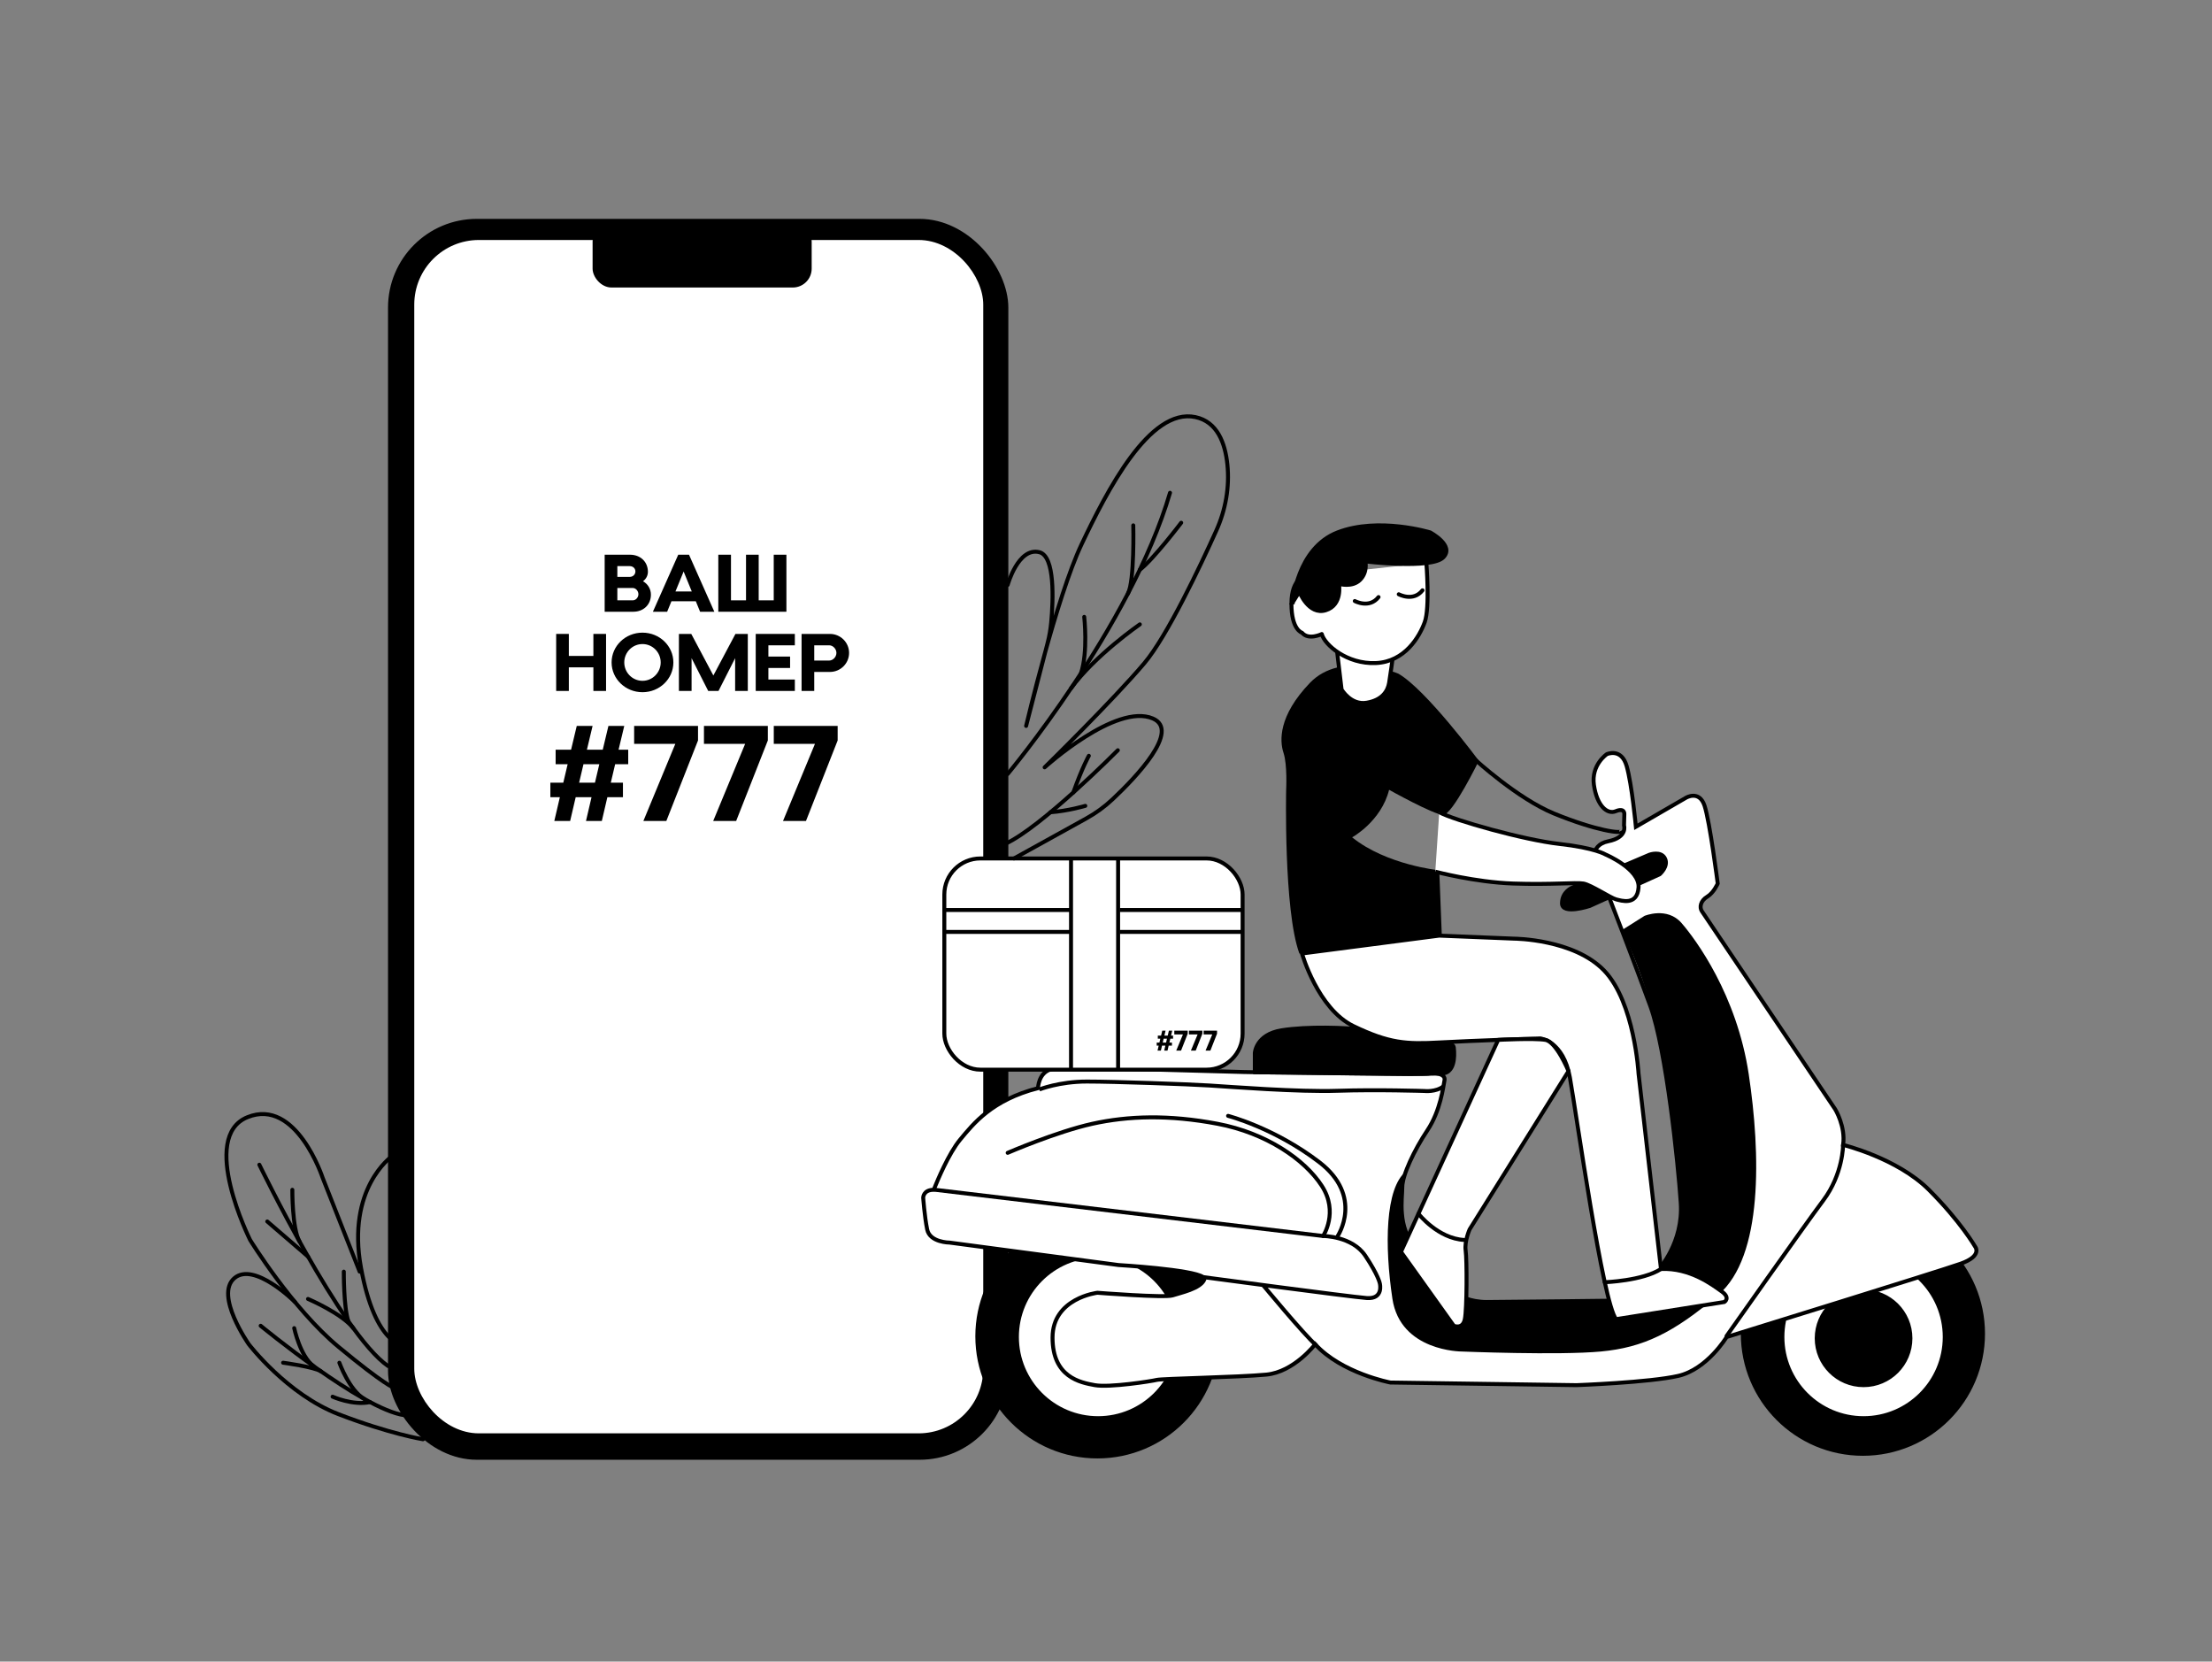 <?xml version="1.0" encoding="UTF-8"?> <svg xmlns="http://www.w3.org/2000/svg" id="_Слой_8" data-name="Слой 8" viewBox="0 0 1676 1258.69"><rect x="0" y="0" width="1676" height="1258.69" fill="#808080" stroke="none"/><defs><style> .cls-1, .cls-2, .cls-3, .cls-4, .cls-5, .cls-6, .cls-7, .cls-8 { stroke: #000; stroke-width: 3px; } .cls-1, .cls-3, .cls-5 { stroke-linejoin: round; } .cls-1, .cls-3, .cls-5, .cls-7, .cls-8 { stroke-linecap: round; } .cls-1, .cls-9, .cls-6, .cls-8 { fill: #fff; } .cls-10, .cls-9 { stroke-width: 0px; } .cls-2, .cls-4, .cls-6, .cls-7, .cls-8 { stroke-miterlimit: 10; } .cls-4, .cls-5, .cls-7 { fill: none; } </style></defs><rect class="cls-10" x="294" y="165.8" width="470" height="940" rx="67.23" ry="67.23"></rect><rect class="cls-9" x="313.88" y="181.8" width="431.11" height="904" rx="48.96" ry="48.96"></rect><rect class="cls-10" x="449" y="168.8" width="166" height="49" rx="14.31" ry="14.31"></rect><g><circle class="cls-2" cx="1411.5" cy="1010.3" r="91"></circle><circle class="cls-2" cx="831.5" cy="1012.3" r="91"></circle><circle class="cls-6" cx="1412" cy="1012.8" r="61.5"></circle><circle class="cls-6" cx="832" cy="1012.8" r="61.5"></circle><circle class="cls-2" cx="1412" cy="1013.8" r="35.5"></circle><g><path class="cls-6" d="m1208.5,655.3s-5-15,10-18,12-12,12-12l.24-8.71s.31-4.89-6.47-2.09-14.38-4.54-16.58-19.87,9.8-23.33,9.8-23.33c0,0,11-5,15,9s7,46,7,46l38-22s10-6,14,6,10,59,10,59c0,0-3,7-8,10s-6,8-4,11,101,150,101,150c0,0,8,13,6,27,0,0,41,10,65,34s35,43,35,43c0,0,6,7-11,13s-177.27,55.54-177.27,55.54c0,0-14.73,24.46-36.73,29.46s-77,7-77,7l-141-2s-37-7-57-29c0,0-16,21-37,23s-79,3-83,4-35.89,6-46.95,4-32.05-6-32.05-36,34-34,34-34c0,0,51,4,57,2s21-5,24-12c.28-.65-.05-1.27-.88-1.86-8.11-5.84-64.12-9.14-64.12-9.14l-128-17s-15,0-17-10-3-24-3-24c0,0,0-6,8-6,0,0,.17-.44.48-1.22,2.11-5.28,10.81-26.33,19.52-36.78,10-12,24-30,59-39,0,0,.21-11.4,9.61-14.2s139.39,2.2,158.39,2.2,124,2,128,1,13,0,12,5-3,23-13,38-19,34-19,43-4,30,10,46,33,36,33,36c0,0,8,5,21,5s95-1,95-1l35.46-24s18.54-20,16.54-50-11-116-23-149-31.59-83.41-31.59-83.41l-10.41-23.59Z"></path><path class="cls-4" d="m787.5,825.3s15-6,36-6,76.98,2,92.99,3,67.01,5,97.01,4,65.76.16,65.76.16c0,0,8.64,1,14.44-3.58"></path><path class="cls-4" d="m708.5,901.3l294,35s22,0,32,15,11,21,11,21c0,0,3,12-10,11s-123.88-15.86-123.88-15.86"></path><path class="cls-6" d="m956.95,973.45s30.43,36.87,40.49,45.86"></path><path class="cls-5" d="m1002.5,936.3s12-18-1-38-42-40-79-47-67.72-6-94.86,0-64.14,22-64.14,22"></path><path class="cls-5" d="m1013.57,936.3s19.93-30-14.07-56-69-35-69-35"></path><path class="cls-5" d="m1396.5,867.3s0,22-15,42-73.27,102.71-73.27,102.71"></path><path class="cls-10" d="m1228.83,704.63l17.17-10.83s17.13-7.17,28.06,5.41,41.94,54.59,50.94,114.59,11,138-23,167-57,40-89,43-105.66,0-105.66,0c0,0-46.34,0-52.34-40s-5.54-83.77,10.23-96.38c0,0-8.23,43.38,7.27,57.88s33,36,33,36l14.5,5.5,95.9-1.43,12.47-4.18,31.91-23.74s13.72-20.64,12.72-48.64-11.45-99.96-11.45-99.96c0,0-5.55-31.04-14.55-59.04s-18.17-45.17-18.17-45.17Z"></path><path class="cls-2" d="m950.76,812.26v-14.53s.65-14.03,20.19-17.23,49.65-2.02,60.1-.61,69.45,5.41,70.45,13.41.23,19.89-9.38,19.95-22.82.33-22.82.33l-118.53-1.32Z"></path></g><path class="cls-10" d="m1059.5,510.3s-43-18-67,7-23,44-20,53,2,28,2,28c0,0-2,91,10,124,0,0,43.6,6,66.8,0s41.2-12,41.2-12l-2-51s-40-4-66-25c0,0,22-12,28-36,0,0,34,19,41,19s27-41,27-41c0,0-40-54-61-66Z"></path><path class="cls-3" d="m1249.81,647.45l-58.31,24.85s-8,3-8,12,21,2,21,2l53-24s7-6,4-12-11.69-2.85-11.69-2.85Z"></path><path class="cls-8" d="m1013.12,493.76l3.38,28.54s7,12.06,19,10.03,16-9.03,17-15.03,2.58-17.83,2.58-17.83"></path><path class="cls-1" d="m1080.73,426.53s2.77,33.76-1.23,44.76-15,30-37,31-39-14-41-22c0,0-10,5-15-1,0,0-8-2-8-22s11-21,11-21"></path><path class="cls-2" d="m979.5,456.3s3-41,34-53,70.1,0,70.1,0c0,0,18.9,10,9.9,19s-59,3-59,3c0,0,2,8-4,14s-16,3-16,3c0,0,3,16-10,20s-20-14-20-14l-5,8Z"></path><path class="cls-7" d="m1059.81,450.17s11,6,18-3"></path><path class="cls-7" d="m1026.5,455.3s11,6,18-3"></path><path class="cls-6" d="m1087.5,660.3s30,8,59,9,47.53-1,53.27,0,20.73,11,24.73,12,16,5,17-9-25-25-25-25c0,0-8-5-35-8s-80-18-91-24"></path><path class="cls-4" d="m1117.5,575.3s32.39,29.71,60,41c32.07,13.12,52,15.57,50.73,13.05"></path><path class="cls-1" d="m986.5,722.3s12,42,39,55,40,13.79,65,12.39,76.51-3.06,76.51-3.06c0,0,17.49,1.67,22.49,29.67s25,171,35,183l82-13s5-3-2-8-24-18-46-17l-17-148s-3-54-26-78-68.13-24.24-68.13-24.24l-56.87-2.3-104,13.54Z"></path><path class="cls-5" d="m1215.9,971.32s28.6-1.02,42.6-10.02"></path><path class="cls-1" d="m1135.15,787.75l-73.65,160.55,40,56s6.79,3,8.39-5,1.61-45,.61-52,3-16,3-16l74.94-119.88s-9.09-22.22-17.52-23.67-35.77,0-35.77,0Z"></path><path class="cls-1" d="m1074.73,919.45s14.77,18.85,34.77,19.85"></path><rect class="cls-6" x="715.5" y="650.3" width="226" height="160" rx="27.32" ry="27.32"></rect><line class="cls-6" x1="811.5" y1="651.3" x2="811.5" y2="810.1"></line><line class="cls-6" x1="847.17" y1="651.3" x2="847.17" y2="810.3"></line><line class="cls-6" x1="715.5" y1="689.35" x2="811.5" y2="689.35"></line><line class="cls-6" x1="848.45" y1="689.35" x2="941.5" y2="689.35"></line><line class="cls-6" x1="715.5" y1="705.95" x2="811.5" y2="705.95"></line><line class="cls-6" x1="848.45" y1="705.95" x2="941.5" y2="705.95"></line><g><path class="cls-10" d="m888.18,780.74l-.9,3.78h1.53v2.31h-2.08l-.69,2.94h1.93v2.31h-2.48l-.88,3.78h-2.52l.88-3.78h-2.52l-.88,3.78h-2.52l.88-3.78h-1.51v-2.31h2.06l.69-2.94h-1.91v-2.31h2.46l.9-3.78h2.52l-.9,3.78h2.52l.9-3.78h2.52Zm-7.18,9.03h2.52l.69-2.94h-2.52l-.69,2.94Z"></path><path class="cls-10" d="m889.75,780.74h10.16v2.31l-5.04,12.81h-3.65l5.08-12.26h-6.55v-2.86Z"></path><path class="cls-10" d="m900.86,780.74h10.16v2.31l-5.04,12.81h-3.65l5.08-12.26h-6.55v-2.86Z"></path><path class="cls-10" d="m911.97,780.74h10.16v2.31l-5.04,12.81h-3.65l5.08-12.26h-6.55v-2.86Z"></path></g></g><g><path class="cls-10" d="m458.15,463.41v-43.2h19.2c7.86,0,13.56,5.34,13.56,12.96,0,2.82-1.38,5.46-3.72,7.14,3.84,2.16,6,6.06,6,10.14,0,7.86-5.88,12.96-13.32,12.96h-21.72Zm9.6-34.56v8.16h9.36c2.4,0,4.32-1.74,4.32-4.14s-1.92-4.02-4.32-4.02h-9.36Zm0,16.56v9.36h11.64c2.4,0,4.32-2.22,4.32-4.62s-1.92-4.74-4.32-4.74h-11.64Z"></path><path class="cls-10" d="m513.89,420.21h8.16l19.2,43.2h-10.8l-3.24-7.92h-18.48l-3.24,7.92h-10.8l19.2-43.2Zm-2.1,27.84h12.36l-6.18-15.12-6.18,15.12Z"></path><path class="cls-10" d="m595.85,420.21v43.2h-51.6v-43.2h9.6v34.56h11.4v-34.56h9.6v34.56h11.4v-34.56h9.6Z"></path><path class="cls-10" d="m421.4,523.41v-43.2h9.6v16.68h18.6v-16.68h9.6v43.2h-9.6v-17.88h-18.6v17.88h-9.6Z"></path><path class="cls-10" d="m463.4,501.81c0-12.48,10.44-22.56,23.4-22.56s23.4,10.08,23.4,22.56-10.5,22.56-23.4,22.56-23.4-10.08-23.4-22.56Zm23.4-13.92c-7.62,0-13.8,6.24-13.8,13.92s6.18,13.92,13.8,13.92,13.8-6.24,13.8-13.92-6.18-13.92-13.8-13.92Z"></path><path class="cls-10" d="m514.4,523.41v-43.2h9.36l16.74,31.5,16.74-31.5h9.36v43.2h-9.6v-24.84l-12.6,24.84h-7.8l-12.6-24.84v24.84h-9.6Z"></path><path class="cls-10" d="m572.6,523.41v-43.2h29.64v8.64h-20.04v8.52h16.44v8.64h-16.44v8.76h20.04v8.64h-29.64Z"></path><path class="cls-10" d="m607.34,523.41v-43.2h21.48c7.98,0,14.52,6.42,14.52,14.4s-6.54,14.4-14.52,14.4h-11.88v14.4h-9.6Zm9.6-34.56v11.52h11.4c2.64,0,5.4-2.58,5.4-5.76s-2.76-5.76-5.4-5.76h-11.4Z"></path></g><g><path class="cls-10" d="m472.99,549.91l-4.3,18h7.3v11h-9.9l-3.3,14h9.2v11h-11.8l-4.2,18h-12l4.2-18h-12l-4.2,18h-12l4.2-18h-7.2v-11h9.8l3.3-14h-9.1v-11h11.7l4.3-18h12l-4.3,18h12l4.3-18h12Zm-34.2,43h12l3.3-14h-12l-3.3,14Z"></path><path class="cls-10" d="m480.48,549.91h48.4v11l-24,61h-17.4l24.2-58.4h-31.2v-13.6Z"></path><path class="cls-10" d="m533.38,549.91h48.4v11l-24,61h-17.4l24.2-58.4h-31.2v-13.6Z"></path><path class="cls-10" d="m586.28,549.91h48.4v11l-24,61h-17.4l24.2-58.4h-31.2v-13.6Z"></path></g><path class="cls-5" d="m763.5,443.1s8-28.8,24-24.8c12.05,3.01,10.49,36.63,8.98,53.06-.49,5.34-1.42,10.62-2.76,15.81l-16.25,62.74s23.03-97.61,42.03-137.61,51.43-103.7,86.21-96.35c16.67,3.52,22.6,19.82,24.25,35.84,1.77,17.2-1.34,34.55-8.46,50.31-12.05,26.67-37.08,79.7-54.41,100.24-23.59,27.95-75.59,78.95-75.59,78.95,0,0,54-49,82-37,21.09,9.04-12.56,44.28-30.46,61.13-6.04,5.69-12.78,10.58-20.04,14.6l-54.73,30.27"></path><path class="cls-5" d="m763.5,586.33s93-111.03,123-213.03"></path><path class="cls-5" d="m858.66,397.97s1.05,42.04-4.05,51.69"></path><path class="cls-5" d="m894.97,395.99s-21.2,27.93-31.34,35.62"></path><path class="cls-5" d="m819,510.1c5.5-16.2,2.5-42.8,2.5-42.8"></path><path class="cls-5" d="m863.64,472.97s-34.14,23.58-52.14,48.45"></path><path class="cls-5" d="m846.97,568.33s-58.47,58.97-85.47,70.97"></path><path class="cls-5" d="m825,572.54s-4.99,8.77-11.74,27.76"></path><path class="cls-5" d="m822.32,610.46s-12.86,3.84-26.34,4.84"></path><path class="cls-5" d="m296.5,876.3s-34,24-23,84,33,59,33,59"></path><path class="cls-5" d="m272.5,963.3l-28-71s-20-61-57-46,2,93,2,93c0,0,32,52,67,81s42,31,42,31"></path><path class="cls-5" d="m223.48,986.29s-30.98-30.99-45.98-17.99,11,50,11,50c0,0,29,38,68,53s64,19,64,19"></path><path class="cls-5" d="m196.5,882.3s62,128,97.5,152.5"></path><path class="cls-5" d="m221.5,901.3s-.21,29.18,5.39,39.09"></path><path class="cls-5" d="m202.5,925.3s18.76,16.19,30.88,26.59"></path><path class="cls-5" d="m260.5,963.3s-.15,27.07,3.43,37.53"></path><path class="cls-5" d="m233.38,983.99s25.49,10.89,34.3,22.1"></path><path class="cls-5" d="m197.5,1004.3s77,63.55,109,67.78"></path><path class="cls-5" d="m222.91,1006.09s4.5,21.21,14.54,28.71"></path><path class="cls-5" d="m214.5,1032.3s23.41,3.11,28.71,6.55"></path><path class="cls-5" d="m257.13,1032.3s7.49,20.91,18.93,27.45"></path><path class="cls-5" d="m252,1058.03s15.3,6.9,28.4,4.09"></path></svg> 